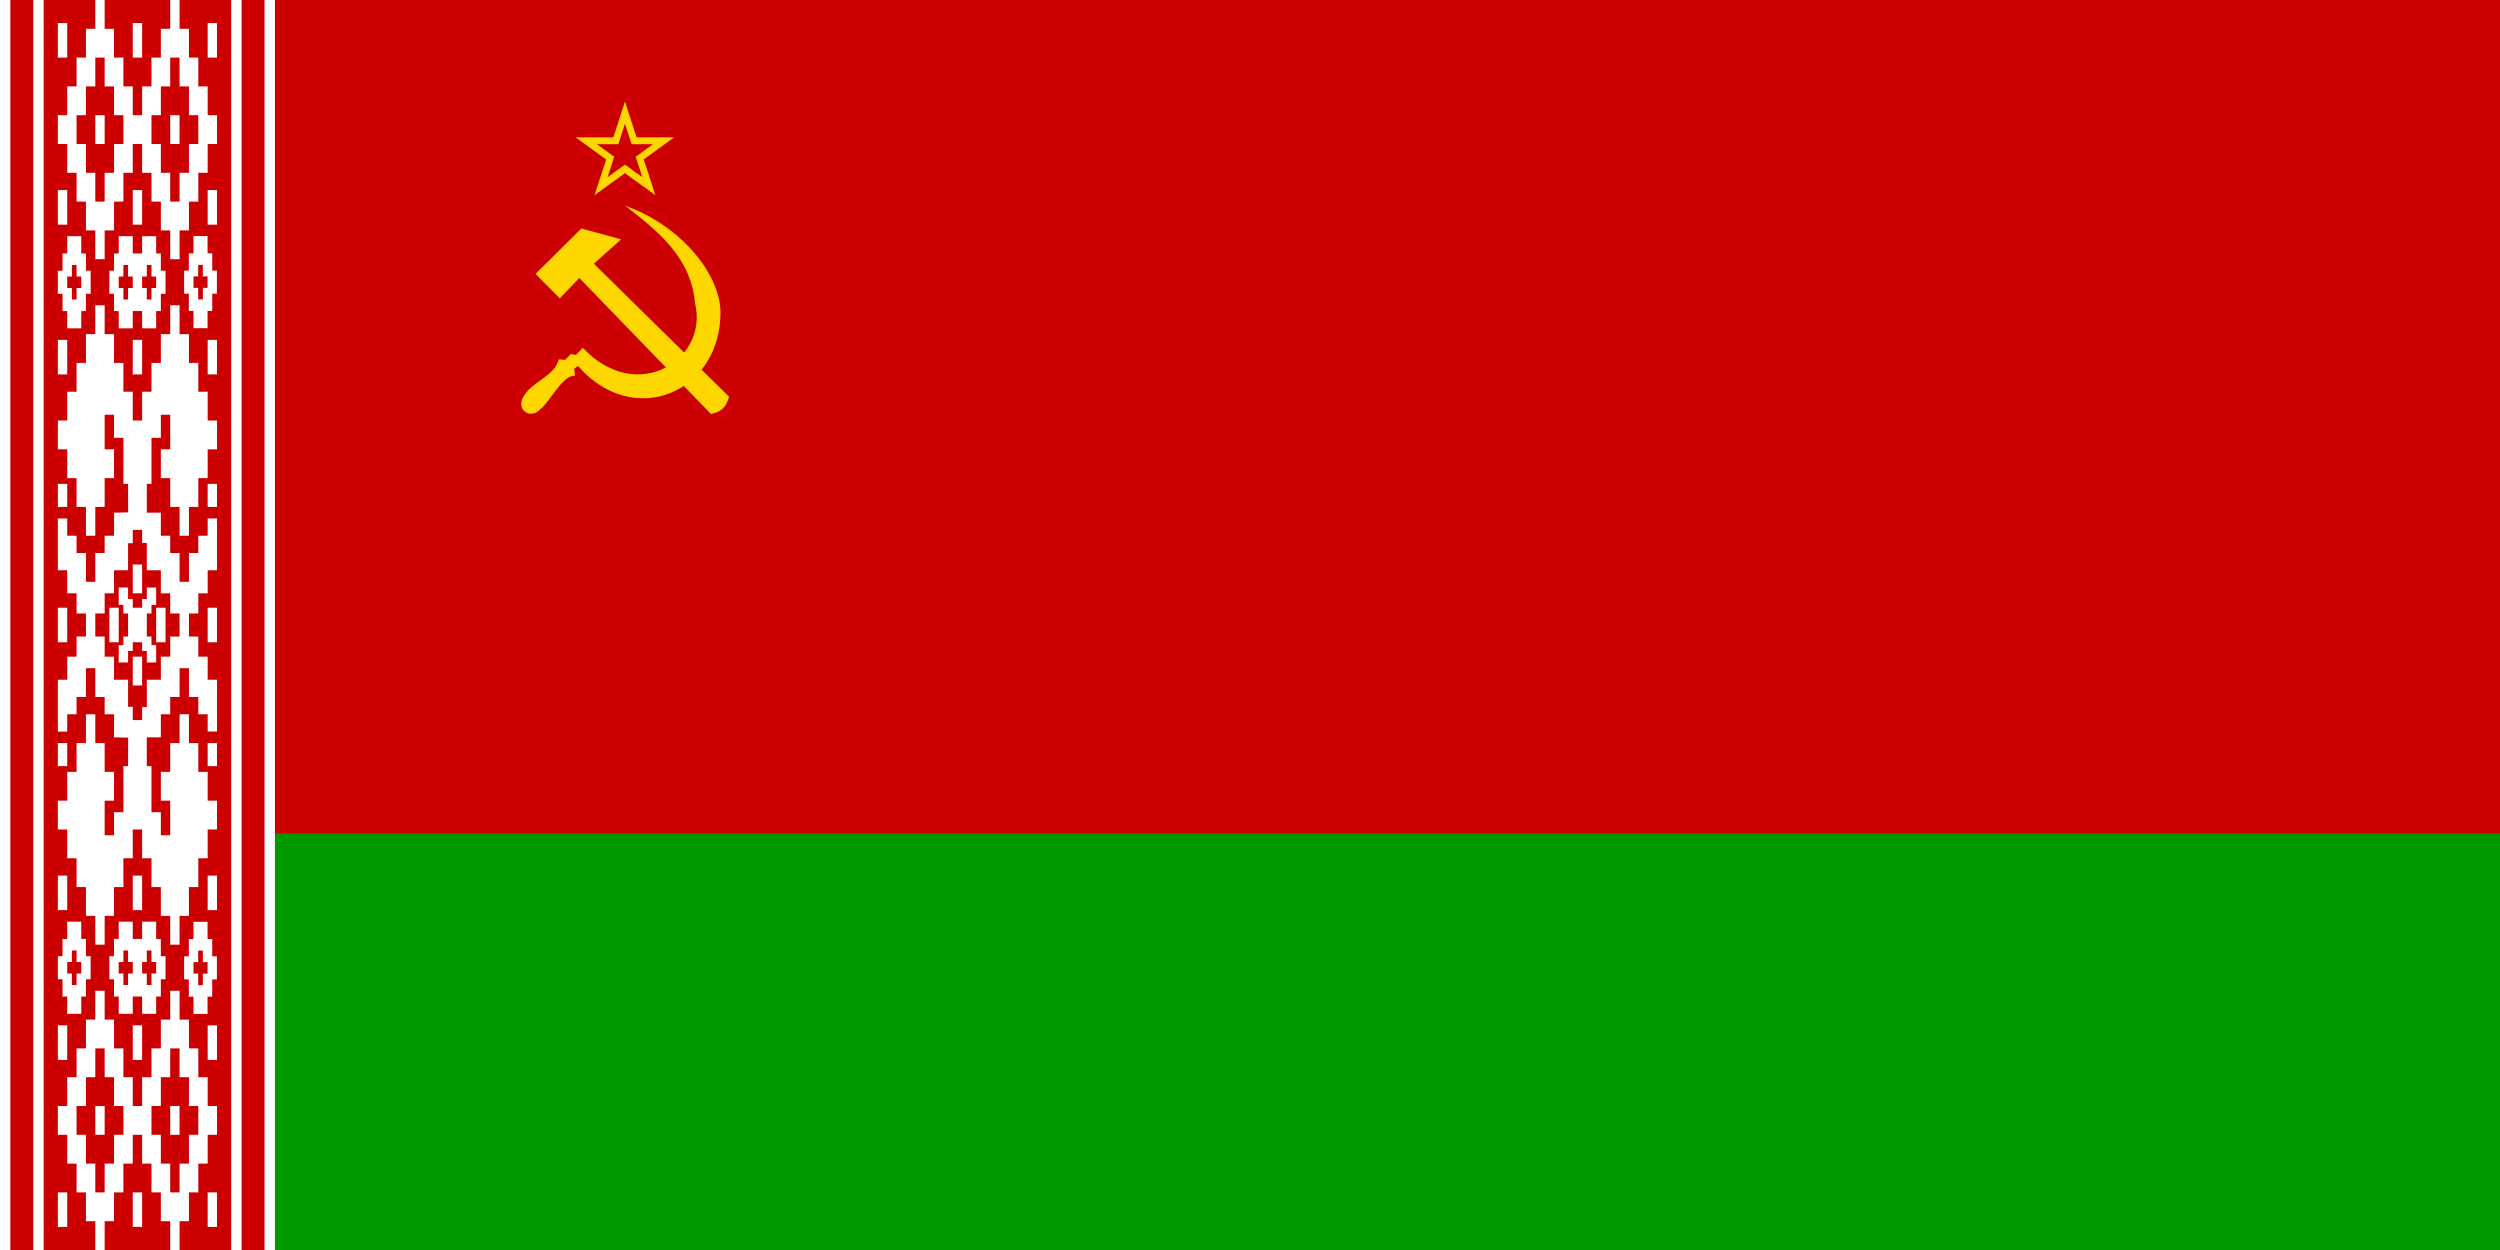 <?xml version="1.0" encoding="utf-8"?>
<!-- Generator: Adobe Illustrator 12.0.0, SVG Export Plug-In . SVG Version: 6.00 Build 51448)  -->
<!DOCTYPE svg PUBLIC "-//W3C//DTD SVG 1.1//EN" "http://www.w3.org/Graphics/SVG/1.1/DTD/svg11.dtd">
<svg  version="1.1"
	 id="Flag_of_BSSR" xmlns="http://www.w3.org/2000/svg" xmlns:xlink="http://www.w3.org/1999/xlink" width="600" height="300" viewBox="0 0 600 300"
	 style="overflow:visible;enable-background:new 0 0 600 300;" xml:space="preserve">
<rect x="0" y="0" width="600" height="300" fill="#333333" stroke="none"/>
<g id="Layer_x0020_1">
	<g id="_151559344">
		<rect id="rect1583" x="0" style="fill:#CC0000;" width="600" height="200"/>
		<rect id="rect1585" x="0" y="200" style="fill:#009900;" width="600" height="100"/>
	</g>
	<g id="_151602064">
		<rect id="rect1581" x="-0.015" style="fill:#FFFFFF;" width="66" height="300"/>
		<rect id="rect4981" x="2.485" style="fill:#CC0000;" width="61" height="300"/>
		<g>
			<rect id="_153181592" x="7.985" style="fill:#FFFFFF;" width="50" height="300"/>
		</g>
		<g>
			<rect id="_153185088" x="10.485" style="fill:#CC0000;" width="45" height="300"/>
		</g>
		<path id="path9036" style="fill:#FFFFFF;" d="M22.872,226.729v-6.913h-2.247v-6.912h-2.248v-6.913h-2.247v-5.529v-1.383h-2.247v-6.912
			h2.247v-6.912h2.247v-6.913h2.248v-6.912h2.247v6.912h2.248v6.913h2.247v6.912H25.12v8.295h2.247v-1.383v-4.147h2.247v-11.06
			h1.124l0.018-6.848l-3.389-0.064v-5.53H25.12v-4.147h-2.248v-6.912h-2.247v6.912h-2.248v4.147h-2.247v4.147h-2.247v-12.442h2.247
			v-5.53h2.247v-4.838h2.248v-2.722v-0.086v-2.722h-2.248v-4.839h-2.247v-5.53h-2.247v-12.442h2.247v4.147h2.247v4.148h2.248v6.912
			h2.247v-6.912h2.248v-4.148h2.247v-5.53l3.389-0.065l-0.018-6.847h-1.124v-11.06h-2.247v-4.148V99.54H25.12v8.295h2.247v6.912
			H25.12v6.913h-2.248v6.912h-2.247v-6.912h-2.248v-6.913h-2.247v-6.912h-2.247v-6.913h2.247V99.54v-5.53h2.247v-6.913h2.248v-6.912
			h2.247v-6.913h2.248v6.913h2.247v6.912h2.247v6.913h2.248v6.913h2.247V99.54v-5.53h2.247v-6.913h2.248v-6.912h2.247v-6.913h2.247
			v6.913h2.248v6.912h2.247v6.913h2.248v6.913h2.247v6.913h-2.247v6.912h-2.248v6.913h-2.247v6.912h-2.248v-6.912H40.85v-6.913
			h-2.247v-6.912h2.247v-6.913V99.54h-2.247v1.382v4.147h-2.248v11.06h-0.298h-0.825v6.912h0.825h0.597h0.826h1.124v5.53h2.247
			v4.148h2.247v6.912h2.248v-6.912h2.247v-4.148h2.248v-4.147h2.247v12.442h-2.247v5.53h-2.248v4.839h-2.247v2.722v0.086v2.722
			h2.247v4.838h2.248v5.53h2.247v12.442h-2.247v-4.147h-2.248v-4.147h-2.247v-6.912h-2.248v6.912H40.85v4.147h-2.247v5.53h-1.124
			h-0.826h-0.597h-0.825v6.912h0.825h0.298v11.06h2.248v4.147v1.383h2.247v-1.383v-6.912h-2.247v-6.912h2.247v-6.913h2.247v-6.912
			h2.248v6.912h2.247v6.913h2.248v6.912h2.247v6.912h-2.247v6.912h-2.248v6.913h-2.247v6.912h-2.248v6.913H40.85v-6.913h-2.247
			v-6.912h-2.248v-6.913h-2.247v-5.529v-1.383h-2.247v6.912h-2.248v6.913h-2.247v6.912H25.12v6.913H22.872L22.872,226.729z
			 M22.872,149.935v0.13v2.7h2.248v4.839h2.247v5.53h3.371v6.502h1.124v3.175h1.124h1.124v-3.109h1.124v-6.567h3.371v-2.765v-2.766
			h2.247v-4.839h2.247v-2.808l0,0v-2.721H40.85v-4.839h-2.247v-2.765v-2.765h-3.371v-6.567h-1.124v-3.11h-1.124h-1.124v3.175h-1.124
			v6.502h-3.371v5.53H25.12v4.839h-2.248V149.935z M16.131,149.974v-4.121h-2.247v4.121v0.053v4.12h2.247v-4.12V149.974z
			 M13.884,13.825h2.247V5.53h-2.247V13.825z M49.839,13.825h2.247V5.53h-2.247V13.825z M31.861,13.825h2.248V5.53h-2.248V13.825z
			 M22.873,34.563h2.248V27.65h-2.248V34.563z M40.85,34.563h2.247V27.65H40.85V34.563z M13.884,53.917h2.247v-8.295h-2.247V53.917z
			 M49.839,53.917h2.248v-8.295h-2.248V53.917z M31.861,53.917h2.248v-8.295h-2.248V53.917z M22.872,0v6.913h-2.247v6.912h-2.247
			v6.912H16.13v6.913h-2.247v6.913h2.247v6.912h2.248v6.913h2.247V55.3h2.247v6.912h2.248V55.3h2.247v-6.912h2.247v-6.913h2.248
			v-6.912h2.247v6.912h2.247v6.913h2.248V55.3h2.247v6.912h2.248V55.3h2.247v-6.912h2.248v-6.913h2.247v-6.912h2.248V27.65h-2.248
			v-6.913h-2.247v-6.912h-2.248V6.913h-2.247V0H40.85v6.913h-2.247v6.912h-2.248v6.912h-2.247v6.913h-2.247v-6.913h-2.248v-6.912
			h-2.247V6.913H25.12V0H22.872z M22.872,13.825h2.248v6.912h2.247v6.913h2.247v6.913h-2.247v6.912H25.12v6.913h-2.248v-6.913
			h-2.247v-6.912h-2.247V27.65h2.247v-6.913h2.247V13.825z M40.85,13.825h2.248v6.912h2.247v6.913h2.248v6.913h-2.248v6.912h-2.247
			v6.913H40.85v-6.913h-2.247v-6.912h-2.248V27.65h2.248v-6.913h2.247V13.825z M16.131,56.683v4.147h-1.124v4.148h-1.123v5.529
			h1.123v4.148h1.124v4.147h3.371v-4.147h1.124v-4.148h1.124v-5.529h-1.124V60.83h-1.124v-4.147H16.131z M17.255,63.595h1.123v2.765
			h1.124v2.765h-1.124v2.765h-1.123v-2.765h-1.124v-2.765h1.124V63.595z M28.49,56.683v4.147h-1.124v4.148h-1.124v5.529h1.124v4.148
			h1.124v4.147h3.371v-4.147h2.247v4.147h3.371v-4.147h1.124v-4.148h1.124v-5.529h-1.124V60.83h-1.124v-4.147h-3.371v4.147h-2.247
			v-4.147H28.49z M29.614,63.595h1.124v2.765h1.124v2.765h-1.124v2.765h-1.124v-2.765H28.49v-2.765h1.124V63.595z M35.232,63.595
			h1.124v2.765h1.124v2.765h-1.124v2.765h-1.124v-2.765h-1.124v-2.765h1.124V63.595z M49.839,89.862h2.248v-8.295h-2.248V89.862z
			 M31.861,89.862h2.248v-8.295h-2.248V89.862z M13.884,89.862h2.247v-8.295h-2.247V89.862z M13.884,121.659h2.247v-5.53h-2.247
			V121.659z M49.839,121.659h2.248v-5.53h-2.248V121.659z M52.086,149.965v-4.112h-2.248v4.112v0.071v4.112h2.248v-4.112V149.965z
			 M39.727,149.965v-4.112h-2.247v4.112v0.071v4.112h2.247v-4.112V149.965z M28.49,149.965v-4.112h-2.247v4.112v0.071v4.112h2.247
			v-4.112V149.965z M28.49,141.014v4.147h1.124v2.074h1.124v2.722v0.086v2.722h-1.124v2.073H28.49v4.147h2.248v-2.765h1.124v-2.073
			h2.247v2.073h1.124v2.765h2.248v-4.147h-1.124v-2.073h-1.124v-2.722v-0.086v-2.722h1.124v-2.074h1.124v-4.147h-2.248v2.765h-1.124
			v2.074h-2.247v-2.074h-1.124v-2.765H28.49z M31.861,142.396h2.248v-6.912h-2.248V142.396z M13.884,286.176h2.247v8.295h-2.247
			V286.176z M49.839,286.176h2.248v8.295h-2.248V286.176z M31.861,286.176h2.248v8.295h-2.248V286.176z M22.873,265.438h2.247v6.912
			h-2.247V265.438z M40.85,265.438h2.247v6.912H40.85V265.438z M13.884,246.084h2.247v8.295h-2.247V246.084z M49.839,246.084h2.248
			v8.295h-2.248V246.084z M31.861,246.084h2.247v8.295h-2.247V246.084z M22.872,300.001v-6.913h-2.247v-6.912h-2.247v-6.912H16.13
			v-6.912h-2.247v-6.913h2.247v-6.912h2.248v-6.913h2.247v-6.912h2.247v-6.912h2.248v6.912h2.247v6.912h2.247v6.913h2.248v6.912
			h2.247v-6.912h2.247v-6.913h2.248v-6.912h2.247v-6.912h2.248v6.912h2.247v6.912h2.248v6.913h2.247v6.912h2.248v6.913h-2.248v6.912
			h-2.247v6.912h-2.248v6.912h-2.247v6.913H40.85v-6.913h-2.247v-6.912h-2.248v-6.912h-2.247v-6.912h-2.247v6.912h-2.248v6.912
			h-2.247v6.912H25.12v6.913H22.872z M16.13,243.318v-4.146h-1.124v-4.148h-1.123v-5.529h1.123v-4.148h1.124v-4.146h3.371v4.146
			h1.124v4.148h1.124v5.529h-1.124v4.148h-1.124v4.146H16.13z M28.49,243.318v-4.146h-1.124v-4.148h-1.124v-5.529h1.124v-4.148
			h1.124v-4.146h3.371v4.146h2.247v-4.146h3.371v4.146h1.124v4.148h1.123v5.529h-1.123v4.148h-1.124v4.146h-3.371v-4.146h-2.247
			v4.146H28.49z M49.839,210.139h2.248v8.295h-2.248V210.139z M31.861,210.139h2.248v8.295h-2.248V210.139z M13.884,210.139h2.247
			v8.295h-2.247V210.139z M13.884,178.342h2.247v5.53h-2.247V178.342z M49.839,178.342h2.248v5.53h-2.248V178.342z M31.861,157.604
			h2.248v6.913h-2.248V157.604z M46.44,243.35v-4.147h-1.124v-4.147h-1.124v-5.529h1.124v-4.148h1.124v-4.146h3.371v4.146h1.124
			v4.148h1.124v5.529h-1.124v4.147h-1.124v4.147H46.44z M46.44,56.652v4.147h-1.124v4.147h-1.124v5.53h1.124v4.147h1.124v4.148
			h3.371v-4.148h1.124v-4.147h1.124v-5.53h-1.124v-4.147h-1.124v-4.147H46.44z M47.563,63.564h1.124v2.765h1.124v2.765h-1.124v2.765
			h-1.124v-2.765H46.44v-2.765h1.124V63.564z M47.563,236.438h1.124v-2.766h1.124v-2.765h-1.124v-2.765h-1.124v2.765H46.44v2.765
			h1.124V236.438z M29.614,236.406h1.124v-2.765h1.124v-2.765h-1.124v-2.766h-1.124v2.766H28.49v2.765h1.124V236.406z
			 M35.232,236.406h1.124v-2.765h1.124v-2.765h-1.124v-2.766h-1.124v2.766h-1.124v2.765h1.124V236.406z M17.255,236.406h1.123
			v-2.765h1.124v-2.765h-1.124v-2.766h-1.123v2.766h-1.124v2.765h1.124V236.406z M22.872,286.176h2.248v-6.912h2.247v-6.912h2.247
			v-6.913h-2.247v-6.912H25.12v-6.913h-2.248v6.913h-2.247v6.912h-2.248v6.913h2.248v6.912h2.247V286.176z M40.85,286.176h2.247
			v-6.912h2.248v-6.912h2.247v-6.913h-2.247v-6.912h-2.248v-6.913H40.85v6.913h-2.247v6.912h-2.248v6.913h2.248v6.912h2.247V286.176
			z"/>
	</g>
	<g id="_23402904">
		<path id="path1376" style="fill:#FFD700;" d="M150.038,49.364c14.009,5.063,22.804,16.868,22.871,25.508
			c0.149,19.126-20.729,28.374-34.189,12.959l-0.943,0.694l0.237,1.649c-2.954-0.28-5.979,6.185-8.292,8
			c-2.592,2.825-6.455-0.188-3.671-3.633c2.149-3.091,7.196-4.488,8.029-8.302l1.558,0.118l1.368-1.406l1.229,0.23l1.643-1.696
			c13.09,13.868,30.23,2.688,26.938-10.678C165.851,62.228,158.891,56.188,150.038,49.364L150.038,49.364L150.038,49.364z"/>
		<path id="path9658" style="fill:#FFD700;" d="M149.99,24.367l-0.781,2.41L147.2,32.96h-6.496h-2.545l2.053,1.496l5.268,3.817l-2.009,6.161
			l-0.781,2.411l2.054-1.495l5.246-3.794l5.246,3.794l2.053,1.495l-0.781-2.411l-2.009-6.183l5.246-3.795l2.053-1.496h-2.522h-6.496
			l-2.009-6.183L149.99,24.367z M149.99,29.701l1.406,4.33l0.179,0.581h0.603h4.531l-3.661,2.656l-0.491,0.357l0.201,0.58
			l1.406,4.331l-3.683-2.679L149.99,39.5l-0.491,0.357l-3.683,2.679l1.406-4.331l0.179-0.58l-0.469-0.357l-3.661-2.656h4.531h0.603
			l0.179-0.581L149.99,29.701L149.99,29.701z"/>
		<path id="_23402592" style="fill:none;stroke:#000000;stroke-width:0.288;" d="M128.528,65.738L128.528,65.738L128.528,65.738L128.528,65.738"/>
		<path id="_23402304" style="fill:none;stroke:#000000;stroke-width:0.288;" d="M124.979,49.364L124.979,49.364L124.979,49.364L124.979,49.364"/>
		<path id="_23402016" style="fill:none;stroke:#000000;stroke-width:0.288;" d="M124.979,49.364L124.979,49.364L124.979,49.364L124.979,49.364"/>
		<path id="polygon1374" style="fill:#FFD700;" d="M128.528,65.738l5.821,5.859l4.689-4.883c10.532,10.883,21.064,21.766,31.596,32.649
			c2.338-0.531,3.597-1.439,4.344-4.147l-32.466-31.919l6.552-5.859l-9.54-2.604L128.528,65.738L128.528,65.738z"/>
	</g>
</g>
</svg>
